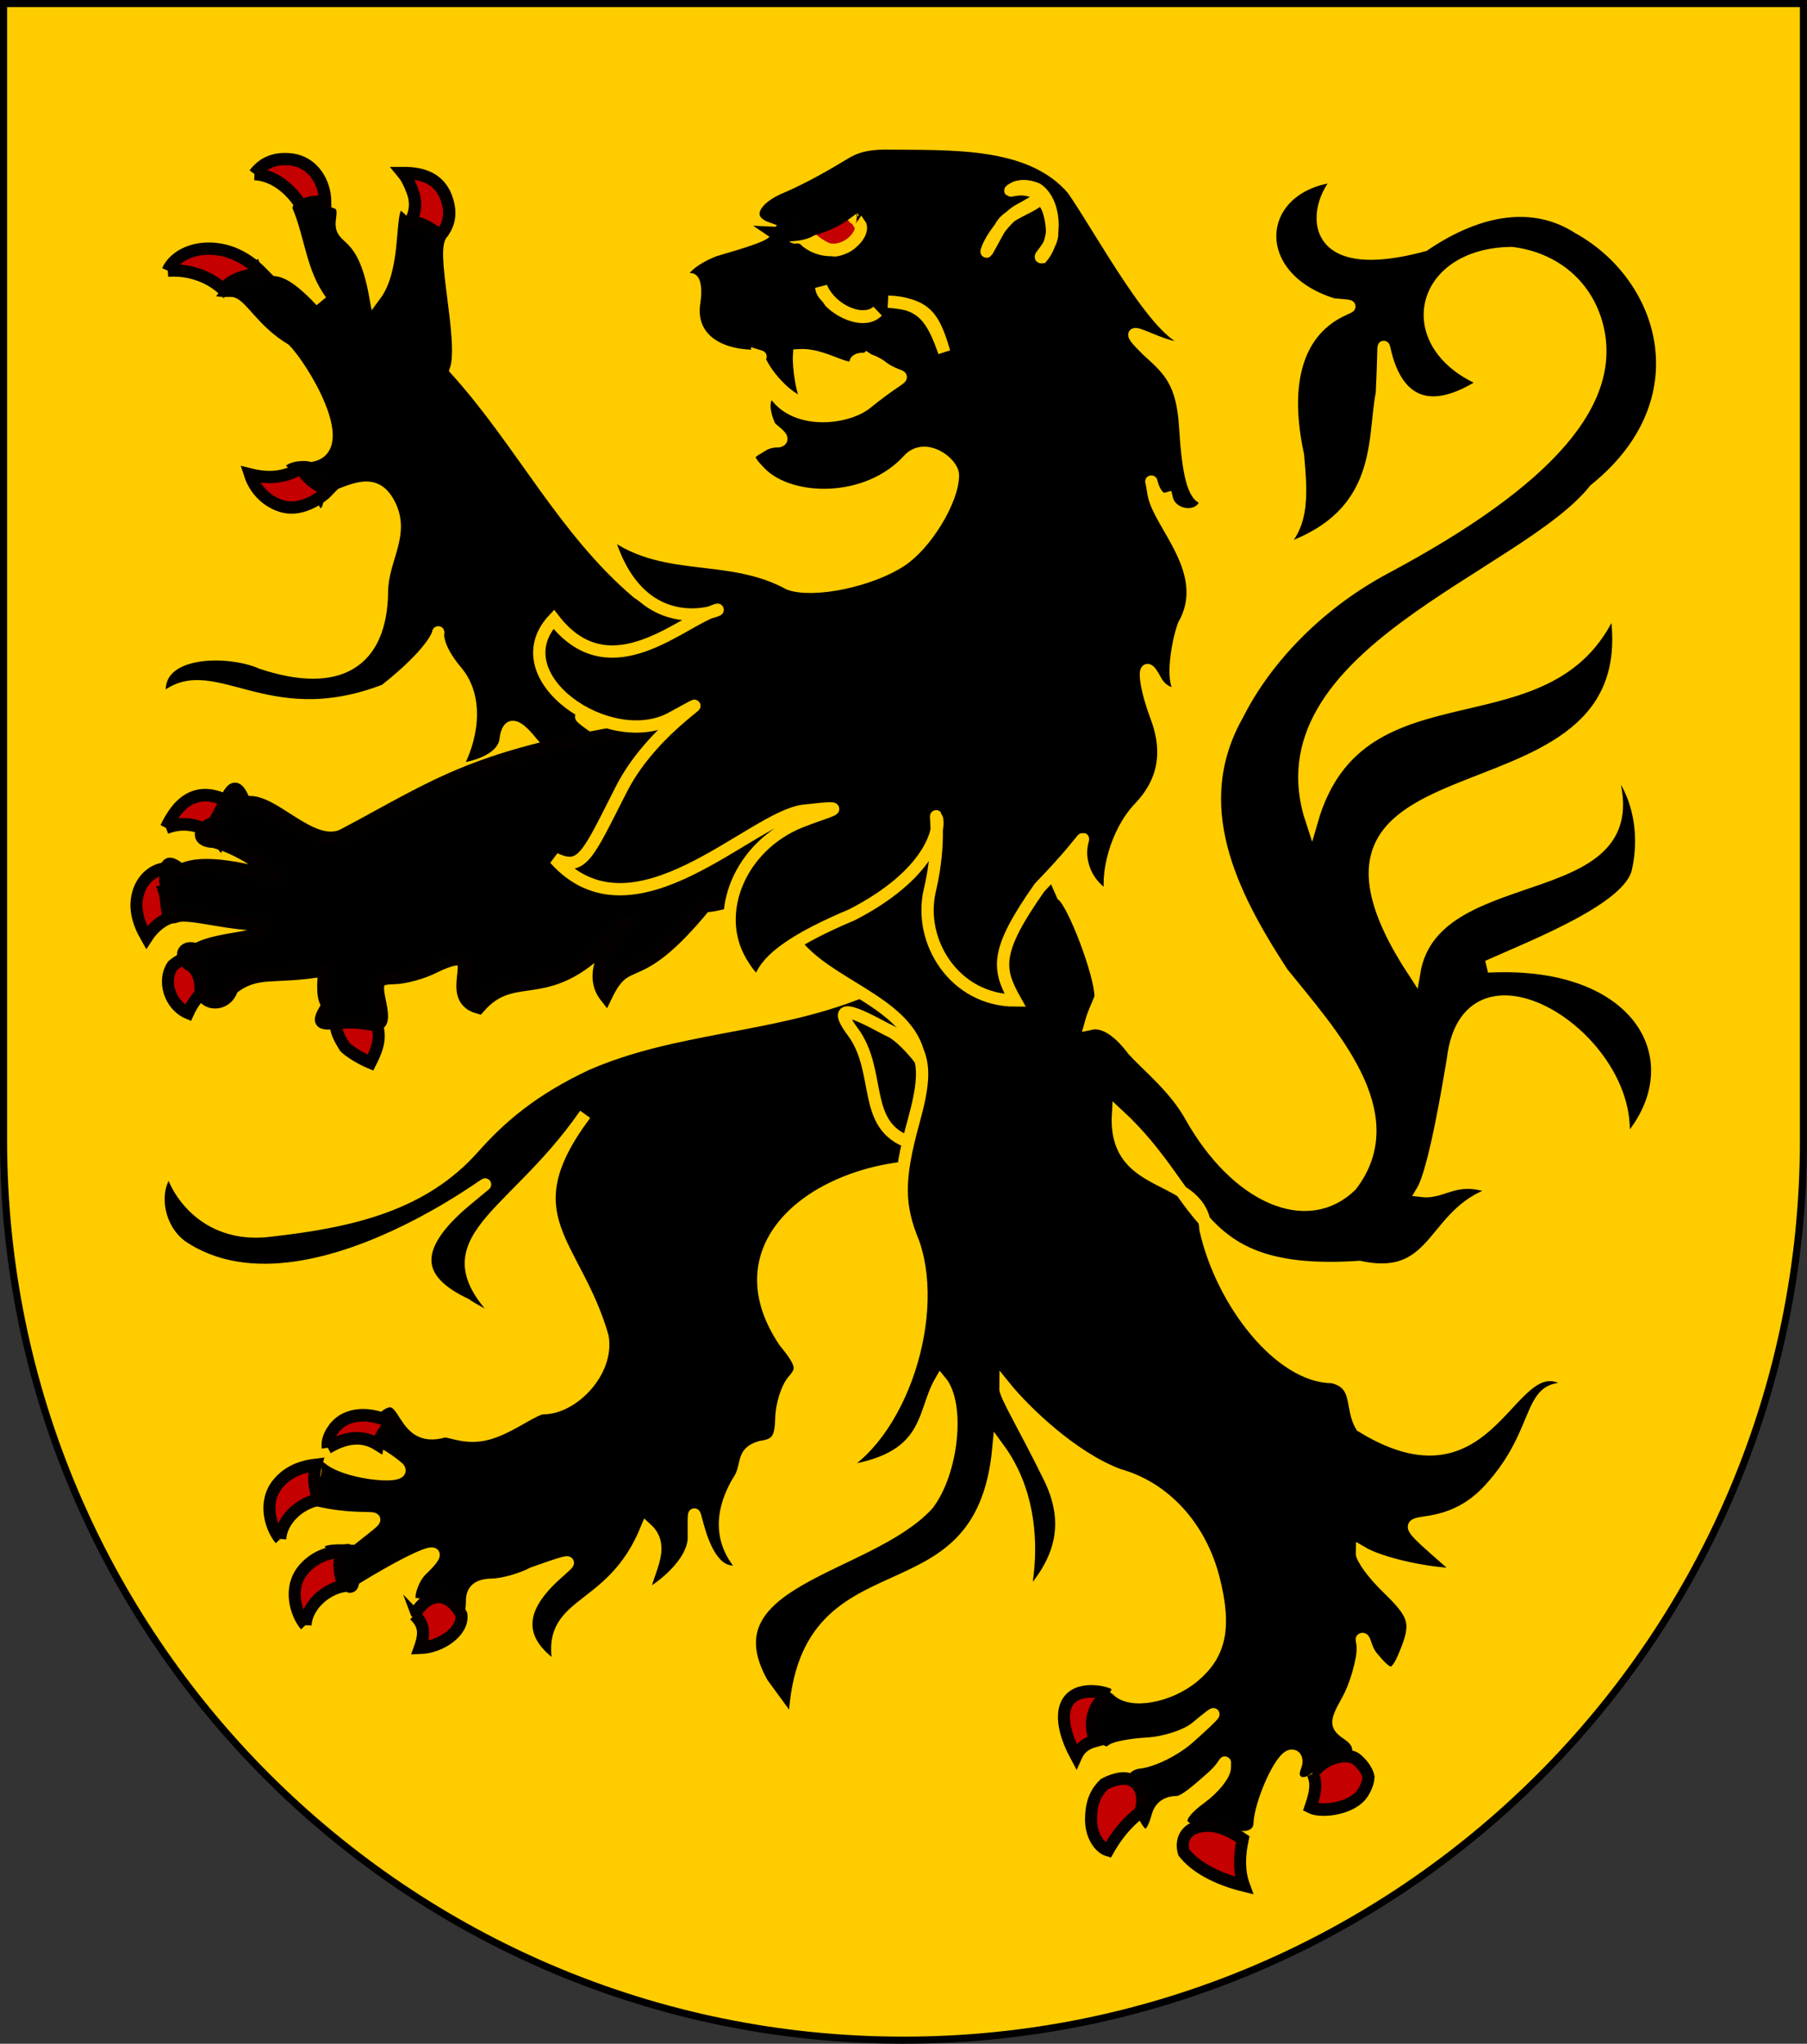 <?xml version="1.0" encoding="UTF-8" standalone="no"?>
<!-- Created with Inkscape (http://www.inkscape.org/) -->
<svg
   xmlns:dc="http://purl.org/dc/elements/1.1/"
   xmlns:cc="http://creativecommons.org/ns#"
   xmlns:rdf="http://www.w3.org/1999/02/22-rdf-syntax-ns#"
   xmlns:svg="http://www.w3.org/2000/svg"
   xmlns="http://www.w3.org/2000/svg"
   xmlns:xlink="http://www.w3.org/1999/xlink"
   xmlns:sodipodi="http://sodipodi.sourceforge.net/DTD/sodipodi-0.dtd"
   xmlns:inkscape="http://www.inkscape.org/namespaces/inkscape"
   width="763"
   height="863"
   id="svg2"
   version="1.1"
   inkscape:version="0.46"
   sodipodi:docname="Wappen_Familie_Sennenberg.svg"
   sodipodi:version="0.32"
   inkscape:output_extension="org.inkscape.output.svg.inkscape">
  <rect width="100%" height="100%" fill="#333333" stroke="none"/>
  <defs
     id="defs4">
    <inkscape:perspective
       sodipodi:type="inkscape:persp3d"
       inkscape:vp_x="0 : 526.18109 : 1"
       inkscape:vp_y="0 : 1000 : 0"
       inkscape:vp_z="744.09448 : 526.18109 : 1"
       inkscape:persp3d-origin="372.04724 : 350.78739 : 1"
       id="perspective10" />
    <inkscape:perspective
       id="perspective2828"
       inkscape:persp3d-origin="0.5 : 0.33333333 : 1"
       inkscape:vp_z="1 : 0.5 : 1"
       inkscape:vp_y="0 : 1000 : 0"
       inkscape:vp_x="0 : 0.5 : 1"
       sodipodi:type="inkscape:persp3d" />
    <inkscape:perspective
       id="perspective2828-7"
       inkscape:persp3d-origin="0.5 : 0.33333333 : 1"
       inkscape:vp_z="1 : 0.5 : 1"
       inkscape:vp_y="0 : 1000 : 0"
       inkscape:vp_x="0 : 0.5 : 1"
       sodipodi:type="inkscape:persp3d" />
    <inkscape:perspective
       id="perspective3640"
       inkscape:persp3d-origin="0.5 : 0.33333333 : 1"
       inkscape:vp_z="1 : 0.5 : 1"
       inkscape:vp_y="0 : 1000 : 0"
       inkscape:vp_x="0 : 0.5 : 1"
       sodipodi:type="inkscape:persp3d" />
    <inkscape:perspective
       id="perspective3670"
       inkscape:persp3d-origin="0.5 : 0.33333333 : 1"
       inkscape:vp_z="1 : 0.5 : 1"
       inkscape:vp_y="0 : 1000 : 0"
       inkscape:vp_x="0 : 0.5 : 1"
       sodipodi:type="inkscape:persp3d" />
    <inkscape:perspective
       id="perspective3693"
       inkscape:persp3d-origin="0.5 : 0.33333333 : 1"
       inkscape:vp_z="1 : 0.5 : 1"
       inkscape:vp_y="0 : 1000 : 0"
       inkscape:vp_x="0 : 0.5 : 1"
       sodipodi:type="inkscape:persp3d" />
    <inkscape:perspective
       id="perspective3720"
       inkscape:persp3d-origin="0.5 : 0.33333333 : 1"
       inkscape:vp_z="1 : 0.5 : 1"
       inkscape:vp_y="0 : 1000 : 0"
       inkscape:vp_x="0 : 0.5 : 1"
       sodipodi:type="inkscape:persp3d" />
    <inkscape:perspective
       id="perspective3747"
       inkscape:persp3d-origin="0.5 : 0.33333333 : 1"
       inkscape:vp_z="1 : 0.5 : 1"
       inkscape:vp_y="0 : 1000 : 0"
       inkscape:vp_x="0 : 0.5 : 1"
       sodipodi:type="inkscape:persp3d" />
    <inkscape:perspective
       id="perspective3763"
       inkscape:persp3d-origin="0.5 : 0.33333333 : 1"
       inkscape:vp_z="1 : 0.5 : 1"
       inkscape:vp_y="0 : 1000 : 0"
       inkscape:vp_x="0 : 0.5 : 1"
       sodipodi:type="inkscape:persp3d" />
    <inkscape:perspective
       id="perspective3792"
       inkscape:persp3d-origin="0.5 : 0.33333333 : 1"
       inkscape:vp_z="1 : 0.5 : 1"
       inkscape:vp_y="0 : 1000 : 0"
       inkscape:vp_x="0 : 0.5 : 1"
       sodipodi:type="inkscape:persp3d" />
    <inkscape:perspective
       id="perspective3814"
       inkscape:persp3d-origin="0.5 : 0.33333333 : 1"
       inkscape:vp_z="1 : 0.5 : 1"
       inkscape:vp_y="0 : 1000 : 0"
       inkscape:vp_x="0 : 0.5 : 1"
       sodipodi:type="inkscape:persp3d" />
    <inkscape:perspective
       id="perspective3841"
       inkscape:persp3d-origin="0.5 : 0.33333333 : 1"
       inkscape:vp_z="1 : 0.5 : 1"
       inkscape:vp_y="0 : 1000 : 0"
       inkscape:vp_x="0 : 0.5 : 1"
       sodipodi:type="inkscape:persp3d" />
    <inkscape:perspective
       id="perspective3841-5"
       inkscape:persp3d-origin="0.5 : 0.33333333 : 1"
       inkscape:vp_z="1 : 0.5 : 1"
       inkscape:vp_y="0 : 1000 : 0"
       inkscape:vp_x="0 : 0.5 : 1"
       sodipodi:type="inkscape:persp3d" />
    <inkscape:perspective
       id="perspective3872"
       inkscape:persp3d-origin="0.5 : 0.33333333 : 1"
       inkscape:vp_z="1 : 0.5 : 1"
       inkscape:vp_y="0 : 1000 : 0"
       inkscape:vp_x="0 : 0.5 : 1"
       sodipodi:type="inkscape:persp3d" />
    <inkscape:perspective
       id="perspective3898"
       inkscape:persp3d-origin="0.5 : 0.33333333 : 1"
       inkscape:vp_z="1 : 0.5 : 1"
       inkscape:vp_y="0 : 1000 : 0"
       inkscape:vp_x="0 : 0.5 : 1"
       sodipodi:type="inkscape:persp3d" />
    <inkscape:perspective
       id="perspective3920"
       inkscape:persp3d-origin="0.5 : 0.33333333 : 1"
       inkscape:vp_z="1 : 0.5 : 1"
       inkscape:vp_y="0 : 1000 : 0"
       inkscape:vp_x="0 : 0.5 : 1"
       sodipodi:type="inkscape:persp3d" />
    <inkscape:perspective
       id="perspective2860"
       inkscape:persp3d-origin="0.5 : 0.33333333 : 1"
       inkscape:vp_z="1 : 0.5 : 1"
       inkscape:vp_y="0 : 1000 : 0"
       inkscape:vp_x="0 : 0.5 : 1"
       sodipodi:type="inkscape:persp3d" />
    <inkscape:perspective
       id="perspective3672"
       inkscape:persp3d-origin="0.5 : 0.33333333 : 1"
       inkscape:vp_z="1 : 0.5 : 1"
       inkscape:vp_y="0 : 1000 : 0"
       inkscape:vp_x="0 : 0.5 : 1"
       sodipodi:type="inkscape:persp3d" />
    <inkscape:perspective
       id="perspective3695"
       inkscape:persp3d-origin="0.5 : 0.33333333 : 1"
       inkscape:vp_z="1 : 0.5 : 1"
       inkscape:vp_y="0 : 1000 : 0"
       inkscape:vp_x="0 : 0.5 : 1"
       sodipodi:type="inkscape:persp3d" />
    <inkscape:perspective
       id="perspective3261"
       inkscape:persp3d-origin="0.5 : 0.33333333 : 1"
       inkscape:vp_z="1 : 0.5 : 1"
       inkscape:vp_y="0 : 1000 : 0"
       inkscape:vp_x="0 : 0.5 : 1"
       sodipodi:type="inkscape:persp3d" />
    <inkscape:perspective
       id="perspective2828-1"
       inkscape:persp3d-origin="0.5 : 0.33333333 : 1"
       inkscape:vp_z="1 : 0.5 : 1"
       inkscape:vp_y="0 : 1000 : 0"
       inkscape:vp_x="0 : 0.5 : 1"
       sodipodi:type="inkscape:persp3d" />
    <inkscape:perspective
       id="perspective3652"
       inkscape:persp3d-origin="0.5 : 0.33333333 : 1"
       inkscape:vp_z="1 : 0.5 : 1"
       inkscape:vp_y="0 : 1000 : 0"
       inkscape:vp_x="0 : 0.5 : 1"
       sodipodi:type="inkscape:persp3d" />
    <inkscape:perspective
       id="perspective3652-2"
       inkscape:persp3d-origin="0.5 : 0.33333333 : 1"
       inkscape:vp_z="1 : 0.5 : 1"
       inkscape:vp_y="0 : 1000 : 0"
       inkscape:vp_x="0 : 0.5 : 1"
       sodipodi:type="inkscape:persp3d" />
    <inkscape:perspective
       id="perspective3652-5"
       inkscape:persp3d-origin="0.5 : 0.33333333 : 1"
       inkscape:vp_z="1 : 0.5 : 1"
       inkscape:vp_y="0 : 1000 : 0"
       inkscape:vp_x="0 : 0.5 : 1"
       sodipodi:type="inkscape:persp3d" />
    <inkscape:perspective
       id="perspective3727"
       inkscape:persp3d-origin="0.5 : 0.33333333 : 1"
       inkscape:vp_z="1 : 0.5 : 1"
       inkscape:vp_y="0 : 1000 : 0"
       inkscape:vp_x="0 : 0.5 : 1"
       sodipodi:type="inkscape:persp3d" />
    <inkscape:perspective
       id="perspective3843"
       inkscape:persp3d-origin="0.5 : 0.33333333 : 1"
       inkscape:vp_z="1 : 0.5 : 1"
       inkscape:vp_y="0 : 1000 : 0"
       inkscape:vp_x="0 : 0.5 : 1"
       sodipodi:type="inkscape:persp3d" />
    <inkscape:perspective
       id="perspective3970"
       inkscape:persp3d-origin="0.5 : 0.33333333 : 1"
       inkscape:vp_z="1 : 0.5 : 1"
       inkscape:vp_y="0 : 1000 : 0"
       inkscape:vp_x="0 : 0.5 : 1"
       sodipodi:type="inkscape:persp3d" />
    <inkscape:perspective
       id="perspective4007"
       inkscape:persp3d-origin="0.5 : 0.33333333 : 1"
       inkscape:vp_z="1 : 0.5 : 1"
       inkscape:vp_y="0 : 1000 : 0"
       inkscape:vp_x="0 : 0.5 : 1"
       sodipodi:type="inkscape:persp3d" />
    <inkscape:perspective
       id="perspective4062"
       inkscape:persp3d-origin="0.5 : 0.33333333 : 1"
       inkscape:vp_z="1 : 0.5 : 1"
       inkscape:vp_y="0 : 1000 : 0"
       inkscape:vp_x="0 : 0.5 : 1"
       sodipodi:type="inkscape:persp3d" />
    <inkscape:perspective
       id="perspective4153"
       inkscape:persp3d-origin="0.5 : 0.33333333 : 1"
       inkscape:vp_z="1 : 0.5 : 1"
       inkscape:vp_y="0 : 1000 : 0"
       inkscape:vp_x="0 : 0.5 : 1"
       sodipodi:type="inkscape:persp3d" />
    <inkscape:perspective
       id="perspective4316"
       inkscape:persp3d-origin="0.5 : 0.33333333 : 1"
       inkscape:vp_z="1 : 0.5 : 1"
       inkscape:vp_y="0 : 1000 : 0"
       inkscape:vp_x="0 : 0.5 : 1"
       sodipodi:type="inkscape:persp3d" />
    <inkscape:perspective
       id="perspective4316-9"
       inkscape:persp3d-origin="0.5 : 0.33333333 : 1"
       inkscape:vp_z="1 : 0.5 : 1"
       inkscape:vp_y="0 : 1000 : 0"
       inkscape:vp_x="0 : 0.5 : 1"
       sodipodi:type="inkscape:persp3d" />
    <inkscape:perspective
       id="perspective4420"
       inkscape:persp3d-origin="0.5 : 0.33333333 : 1"
       inkscape:vp_z="1 : 0.5 : 1"
       inkscape:vp_y="0 : 1000 : 0"
       inkscape:vp_x="0 : 0.5 : 1"
       sodipodi:type="inkscape:persp3d" />
    <inkscape:perspective
       id="perspective4571"
       inkscape:persp3d-origin="0.5 : 0.33333333 : 1"
       inkscape:vp_z="1 : 0.5 : 1"
       inkscape:vp_y="0 : 1000 : 0"
       inkscape:vp_x="0 : 0.5 : 1"
       sodipodi:type="inkscape:persp3d" />
    <inkscape:perspective
       id="perspective4594"
       inkscape:persp3d-origin="0.5 : 0.33333333 : 1"
       inkscape:vp_z="1 : 0.5 : 1"
       inkscape:vp_y="0 : 1000 : 0"
       inkscape:vp_x="0 : 0.5 : 1"
       sodipodi:type="inkscape:persp3d" />
    <inkscape:perspective
       id="perspective4594-4"
       inkscape:persp3d-origin="0.5 : 0.33333333 : 1"
       inkscape:vp_z="1 : 0.5 : 1"
       inkscape:vp_y="0 : 1000 : 0"
       inkscape:vp_x="0 : 0.5 : 1"
       sodipodi:type="inkscape:persp3d" />
    <inkscape:perspective
       id="perspective8000"
       inkscape:persp3d-origin="0.5 : 0.33333333 : 1"
       inkscape:vp_z="1 : 0.5 : 1"
       inkscape:vp_y="0 : 1000 : 0"
       inkscape:vp_x="0 : 0.5 : 1"
       sodipodi:type="inkscape:persp3d" />
    <inkscape:perspective
       id="perspective2904"
       inkscape:persp3d-origin="372.04724 : 350.78739 : 1"
       inkscape:vp_z="744.09448 : 526.18109 : 1"
       inkscape:vp_y="0 : 1000 : 0"
       inkscape:vp_x="0 : 526.18109 : 1"
       sodipodi:type="inkscape:persp3d" />
    <clipPath
       id="clipPath4039">
      <path
         id="path3988"
         d="M -0.138,841.445 L 595.138,841.445 L 595.138,-0.445 L -0.138,-0.445 L -0.138,841.445 z" />
    </clipPath>
    <clipPath
       id="clipPath4045">
      <path
         id="path3992"
         d="M 0.03,841.95 L 595.29,841.95 L 595.29,0.03 L 0.03,0.03 L 0.03,841.95 z" />
    </clipPath>
    <clipPath
       id="clipPath17">
      <path
         id="path19"
         d="M 0,841.89 L 595.276,841.89 L 595.276,0 L 0,0 L 0,841.89 z" />
    </clipPath>
    <clipPath
       id="clipPath23">
      <path
         id="path25"
         d="M 0.03,841.95 L 595.29,841.95 L 595.29,0.03 L 0.03,0.03 L 0.03,841.95 z" />
    </clipPath>
    <inkscape:perspective
       id="perspective3288"
       inkscape:persp3d-origin="85.40757 : 66.457692 : 1"
       inkscape:vp_z="170.81514 : 99.686539 : 1"
       inkscape:vp_y="0 : 1000 : 0"
       inkscape:vp_x="0 : 99.686539 : 1"
       sodipodi:type="inkscape:persp3d" />
    <clipPath
       id="clipPath4039-9">
      <path
         id="path4041"
         d="M -0.138,841.445 L 595.138,841.445 L 595.138,-0.445 L -0.138,-0.445 L -0.138,841.445 z" />
    </clipPath>
    <clipPath
       id="clipPath4045-0">
      <path
         id="path4047"
         d="M 0.03,841.95 L 595.29,841.95 L 595.29,0.03 L 0.03,0.03 L 0.03,841.95 z" />
    </clipPath>
    <clipPath
       id="clipPath3255">
      <path
         id="path3257"
         d="M 0.03,841.95 L 595.29,841.95 L 595.29,0.03 L 0.03,0.03 L 0.03,841.95 z" />
    </clipPath>
    <clipPath
       id="clipPath3249">
      <path
         id="path3251"
         d="M -0.138,841.445 L 595.138,841.445 L 595.138,-0.445 L -0.138,-0.445 L -0.138,841.445 z" />
    </clipPath>
    <clipPath
       id="clipPath307">
      <path
         id="path309"
         d="M 9.827,586.634 L 68.413,586.634 L 68.413,556.931 L 9.827,556.931 L 9.827,586.634 z" />
    </clipPath>
    <clipPath
       id="clipPath313">
      <path
         id="path315"
         d="M -0.429,595.138 L 1133.429,595.138 L 1133.429,-0.138 L -0.429,-0.138 L -0.429,595.138 z" />
    </clipPath>
    <clipPath
       id="clipPath319">
      <path
         id="path321"
         d="M 0.015,595.29 L 1133.865,595.29 L 1133.865,0 L 0.015,0 L 0.015,595.29 z" />
    </clipPath>
    <clipPath
       id="clipPath327">
      <path
         id="path329"
         d="M 0.015,0 L 1133.865,0 L 1133.865,595.29 L 0.015,595.29 L 0.015,0 z" />
    </clipPath>
    <clipPath
       id="clipPath335">
      <path
         id="path337"
         d="M 9.827,586.634 L 68.413,586.634 L 68.413,556.931 L 9.827,556.931 L 9.827,586.634 z" />
    </clipPath>
    <clipPath
       id="clipPath341">
      <path
         id="path343"
         d="M -0.429,595.138 L 1133.429,595.138 L 1133.429,-0.138 L -0.429,-0.138 L -0.429,595.138 z" />
    </clipPath>
    <clipPath
       id="clipPath347">
      <path
         id="path349"
         d="M 0.015,595.29 L 1133.865,595.29 L 1133.865,0 L 0.015,0 L 0.015,595.29 z" />
    </clipPath>
    <clipPath
       id="clipPath357">
      <path
         id="path359"
         d="M -0.313,-19.242 L 34.199,-19.242 L 34.199,1.325 L -0.313,1.325 L -0.313,-19.242 z" />
    </clipPath>
    <clipPath
       id="clipPath365">
      <path
         id="path367"
         d="M 0,1 L 0,-0.325 L 1,-0.325 L 1,1" />
    </clipPath>
    <clipPath
       id="clipPath371">
      <path
         id="path373"
         d="M -0.015,1.026 L 1.769,1.026 L 1.769,0 L -0.015,0 L -0.015,1.026 z" />
    </clipPath>
    <clipPath
       id="clipPath377">
      <path
         id="path379"
         d="M -0.327,1.32 L 34.186,1.32 L 34.186,-19.247 L -0.327,-19.247 L -0.327,1.32 z" />
    </clipPath>
    <clipPath
       id="clipPath383">
      <path
         id="path385"
         d="M -0.313,1.325 L 34.2,1.325 L 34.2,-19.242 L -0.313,-19.242 L -0.313,1.325 z" />
    </clipPath>
    <inkscape:perspective
       id="perspective3700"
       inkscape:persp3d-origin="309.68149 : 216.09153 : 1"
       inkscape:vp_z="619.36298 : 324.1373 : 1"
       inkscape:vp_y="0 : 1000 : 0"
       inkscape:vp_x="0 : 324.1373 : 1"
       sodipodi:type="inkscape:persp3d" />
    <inkscape:perspective
       id="perspective3492"
       inkscape:persp3d-origin="0.5 : 0.33333333 : 1"
       inkscape:vp_z="1 : 0.5 : 1"
       inkscape:vp_y="0 : 1000 : 0"
       inkscape:vp_x="0 : 0.5 : 1"
       sodipodi:type="inkscape:persp3d" />
    <inkscape:perspective
       id="perspective4343"
       inkscape:persp3d-origin="0.5 : 0.33333333 : 1"
       inkscape:vp_z="1 : 0.5 : 1"
       inkscape:vp_y="0 : 1000 : 0"
       inkscape:vp_x="0 : 0.5 : 1"
       sodipodi:type="inkscape:persp3d" />
    <inkscape:perspective
       id="perspective3091"
       inkscape:persp3d-origin="0.5 : 0.33333333 : 1"
       inkscape:vp_z="1 : 0.5 : 1"
       inkscape:vp_y="0 : 1000 : 0"
       inkscape:vp_x="0 : 0.5 : 1"
       sodipodi:type="inkscape:persp3d" />
    <inkscape:perspective
       id="perspective3193"
       inkscape:persp3d-origin="0.5 : 0.33333333 : 1"
       inkscape:vp_z="1 : 0.5 : 1"
       inkscape:vp_y="0 : 1000 : 0"
       inkscape:vp_x="0 : 0.5 : 1"
       sodipodi:type="inkscape:persp3d" />
    <inkscape:perspective
       id="perspective3216"
       inkscape:persp3d-origin="0.5 : 0.33333333 : 1"
       inkscape:vp_z="1 : 0.5 : 1"
       inkscape:vp_y="0 : 1000 : 0"
       inkscape:vp_x="0 : 0.5 : 1"
       sodipodi:type="inkscape:persp3d" />
    <inkscape:perspective
       id="perspective3253"
       inkscape:persp3d-origin="0.5 : 0.33333333 : 1"
       inkscape:vp_z="1 : 0.5 : 1"
       inkscape:vp_y="0 : 1000 : 0"
       inkscape:vp_x="0 : 0.5 : 1"
       sodipodi:type="inkscape:persp3d" />
    <inkscape:perspective
       sodipodi:type="inkscape:persp3d"
       inkscape:vp_x="0 : 0.5 : 1"
       inkscape:vp_y="0 : 1000 : 0"
       inkscape:vp_z="1 : 0.5 : 1"
       inkscape:persp3d-origin="0.5 : 0.33333333 : 1"
       id="perspective4376" />
    <inkscape:perspective
       sodipodi:type="inkscape:persp3d"
       inkscape:vp_x="0 : 330 : 1"
       inkscape:vp_y="0 : 1000 : 0"
       inkscape:vp_z="600 : 330 : 1"
       inkscape:persp3d-origin="300 : 220 : 1"
       id="perspective3353" />
    <linearGradient
       id="linearGradient2893">
      <stop
         style="stop-color:white;stop-opacity:0.314;"
         offset="0"
         id="stop2895" />
      <stop
         id="stop2897"
         offset="0.19"
         style="stop-color:white;stop-opacity:0.251;" />
      <stop
         style="stop-color:#6b6b6b;stop-opacity:0.125;"
         offset="0.6"
         id="stop2901" />
      <stop
         style="stop-color:black;stop-opacity:0.125;"
         offset="1"
         id="stop2899" />
    </linearGradient>
    <linearGradient
       id="linearGradient2885">
      <stop
         id="stop2887"
         offset="0"
         style="stop-color:white;stop-opacity:1;" />
      <stop
         style="stop-color:white;stop-opacity:1;"
         offset="0.229"
         id="stop2891" />
      <stop
         id="stop2889"
         offset="1"
         style="stop-color:black;stop-opacity:1;" />
    </linearGradient>
    <linearGradient
       id="linearGradient2955">
      <stop
         id="stop2867"
         offset="0"
         style="stop-color:#fd0000;stop-opacity:1;" />
      <stop
         style="stop-color:#e77275;stop-opacity:0.659;"
         offset="0.5"
         id="stop2873" />
      <stop
         style="stop-color:black;stop-opacity:0.323;"
         offset="1"
         id="stop2959" />
    </linearGradient>
    <radialGradient
       inkscape:collect="always"
       xlink:href="#linearGradient2955"
       id="radialGradient2961"
       cx="225.524"
       cy="218.901"
       fx="225.524"
       fy="218.901"
       r="300"
       gradientTransform="matrix(-4.167939e-4,2.183,-1.884,-3.599562e-4,615.597,-289.121)"
       gradientUnits="userSpaceOnUse" />
    <polygon
       id="star"
       transform="scale(53,53)"
       points="0,-1 0.588,0.809 -0.951,-0.309 0.951,-0.309 -0.588,0.809 0,-1 " />
    <clipPath
       id="clip">
      <path
         d="M 0,-200 L 0,600 L 300,600 L 300,-200 L 0,-200 z "
         id="path10" />
    </clipPath>
    <radialGradient
       inkscape:collect="always"
       xlink:href="#linearGradient2955"
       id="radialGradient1911"
       gradientUnits="userSpaceOnUse"
       gradientTransform="matrix(-4.167939e-4,2.183,-1.884,-3.599562e-4,615.597,-289.121)"
       cx="225.524"
       cy="218.901"
       fx="225.524"
       fy="218.901"
       r="300" />
    <radialGradient
       inkscape:collect="always"
       xlink:href="#linearGradient2955"
       id="radialGradient2865"
       gradientUnits="userSpaceOnUse"
       gradientTransform="matrix(0,1.749,-1.593,-1.049767e-7,551.788,-191.29)"
       cx="225.524"
       cy="218.901"
       fx="225.524"
       fy="218.901"
       r="300" />
    <radialGradient
       inkscape:collect="always"
       xlink:href="#linearGradient2955"
       id="radialGradient2871"
       gradientUnits="userSpaceOnUse"
       gradientTransform="matrix(0,1.386,-1.323,-5.741131e-8,-158.082,-109.541)"
       cx="225.524"
       cy="218.901"
       fx="225.524"
       fy="218.901"
       r="300" />
    <inkscape:perspective
       sodipodi:type="inkscape:persp3d"
       inkscape:vp_x="0 : 0.5 : 1"
       inkscape:vp_y="0 : 1000 : 0"
       inkscape:vp_z="1 : 0.5 : 1"
       inkscape:persp3d-origin="0.5 : 0.33333333 : 1"
       id="perspective2920-09" />
    <inkscape:perspective
       sodipodi:type="inkscape:persp3d"
       inkscape:vp_x="0 : 0.5 : 1"
       inkscape:vp_y="0 : 1000 : 0"
       inkscape:vp_z="1 : 0.5 : 1"
       inkscape:persp3d-origin="0.5 : 0.33333333 : 1"
       id="perspective2898-17" />
    <inkscape:perspective
       sodipodi:type="inkscape:persp3d"
       inkscape:vp_x="0 : 0.5 : 1"
       inkscape:vp_y="0 : 1000 : 0"
       inkscape:vp_z="1 : 0.5 : 1"
       inkscape:persp3d-origin="0.5 : 0.33333333 : 1"
       id="perspective2949" />
    <inkscape:perspective
       sodipodi:type="inkscape:persp3d"
       inkscape:vp_x="0 : 0.5 : 1"
       inkscape:vp_y="0 : 1000 : 0"
       inkscape:vp_z="1 : 0.5 : 1"
       inkscape:persp3d-origin="0.5 : 0.33333333 : 1"
       id="perspective2882" />
    <inkscape:perspective
       sodipodi:type="inkscape:persp3d"
       inkscape:vp_x="0 : 347.82892 : 1"
       inkscape:vp_y="0 : 1000 : 0"
       inkscape:vp_z="648.28571 : 347.82892 : 1"
       inkscape:persp3d-origin="324.14285 : 231.88595 : 1"
       id="perspective2950" />
    <filter
       id="filter3580">
      <feGaussianBlur
         inkscape:collect="always"
         stdDeviation="1.475"
         id="feGaussianBlur3582" />
    </filter>
    <filter
       id="filter3588">
      <feGaussianBlur
         inkscape:collect="always"
         stdDeviation="1.17"
         id="feGaussianBlur3590" />
    </filter>
    <inkscape:perspective
       sodipodi:type="inkscape:persp3d"
       inkscape:vp_x="0 : 0.5 : 1"
       inkscape:vp_y="0 : 1000 : 0"
       inkscape:vp_z="1 : 0.5 : 1"
       inkscape:persp3d-origin="0.5 : 0.33333333 : 1"
       id="perspective2970" />
    <inkscape:perspective
       sodipodi:type="inkscape:persp3d"
       inkscape:vp_x="0 : 0.5 : 1"
       inkscape:vp_y="0 : 1000 : 0"
       inkscape:vp_z="1 : 0.5 : 1"
       inkscape:persp3d-origin="0.5 : 0.33333333 : 1"
       id="perspective2948" />
    <inkscape:perspective
       sodipodi:type="inkscape:persp3d"
       inkscape:vp_x="0 : 0.5 : 1"
       inkscape:vp_y="0 : 1000 : 0"
       inkscape:vp_z="1 : 0.5 : 1"
       inkscape:persp3d-origin="0.5 : 0.33333333 : 1"
       id="perspective3894-9" />
    <inkscape:perspective
       sodipodi:type="inkscape:persp3d"
       inkscape:vp_x="0 : 0.5 : 1"
       inkscape:vp_y="0 : 1000 : 0"
       inkscape:vp_z="1 : 0.5 : 1"
       inkscape:persp3d-origin="0.5 : 0.33333333 : 1"
       id="perspective3894" />
    <inkscape:perspective
       sodipodi:type="inkscape:persp3d"
       inkscape:vp_x="0 : 0.5 : 1"
       inkscape:vp_y="0 : 1000 : 0"
       inkscape:vp_z="1 : 0.5 : 1"
       inkscape:persp3d-origin="0.5 : 0.33333333 : 1"
       id="perspective2989" />
    <inkscape:perspective
       sodipodi:type="inkscape:persp3d"
       inkscape:vp_x="0 : 0.5 : 1"
       inkscape:vp_y="0 : 1000 : 0"
       inkscape:vp_z="1 : 0.5 : 1"
       inkscape:persp3d-origin="0.5 : 0.33333333 : 1"
       id="perspective2975" />
    <inkscape:perspective
       sodipodi:type="inkscape:persp3d"
       inkscape:vp_x="0 : 0.5 : 1"
       inkscape:vp_y="0 : 1000 : 0"
       inkscape:vp_z="1 : 0.5 : 1"
       inkscape:persp3d-origin="0.5 : 0.33333333 : 1"
       id="perspective3350" />
    <inkscape:perspective
       sodipodi:type="inkscape:persp3d"
       inkscape:vp_x="0 : 0.5 : 1"
       inkscape:vp_y="0 : 1000 : 0"
       inkscape:vp_z="1 : 0.5 : 1"
       inkscape:persp3d-origin="0.5 : 0.33333333 : 1"
       id="perspective3065-1" />
    <inkscape:perspective
       sodipodi:type="inkscape:persp3d"
       inkscape:vp_x="0 : 0.5 : 1"
       inkscape:vp_y="0 : 1000 : 0"
       inkscape:vp_z="1 : 0.5 : 1"
       inkscape:persp3d-origin="0.5 : 0.33333333 : 1"
       id="perspective3065" />
    <inkscape:perspective
       sodipodi:type="inkscape:persp3d"
       inkscape:vp_x="0 : 0.5 : 1"
       inkscape:vp_y="0 : 1000 : 0"
       inkscape:vp_z="1 : 0.5 : 1"
       inkscape:persp3d-origin="0.5 : 0.33333333 : 1"
       id="perspective2962-2" />
    <inkscape:perspective
       sodipodi:type="inkscape:persp3d"
       inkscape:vp_x="0 : 0.5 : 1"
       inkscape:vp_y="0 : 1000 : 0"
       inkscape:vp_z="1 : 0.5 : 1"
       inkscape:persp3d-origin="0.5 : 0.33333333 : 1"
       id="perspective2962" />
    <inkscape:perspective
       sodipodi:type="inkscape:persp3d"
       inkscape:vp_x="0 : 0.5 : 1"
       inkscape:vp_y="0 : 1000 : 0"
       inkscape:vp_z="1 : 0.5 : 1"
       inkscape:persp3d-origin="0.5 : 0.33333333 : 1"
       id="perspective2920-4" />
    <inkscape:perspective
       sodipodi:type="inkscape:persp3d"
       inkscape:vp_x="0 : 0.5 : 1"
       inkscape:vp_y="0 : 1000 : 0"
       inkscape:vp_z="1 : 0.5 : 1"
       inkscape:persp3d-origin="0.5 : 0.33333333 : 1"
       id="perspective2920-0" />
    <inkscape:perspective
       sodipodi:type="inkscape:persp3d"
       inkscape:vp_x="0 : 0.5 : 1"
       inkscape:vp_y="0 : 1000 : 0"
       inkscape:vp_z="1 : 0.5 : 1"
       inkscape:persp3d-origin="0.5 : 0.33333333 : 1"
       id="perspective2920" />
    <inkscape:perspective
       sodipodi:type="inkscape:persp3d"
       inkscape:vp_x="0 : 0.5 : 1"
       inkscape:vp_y="0 : 1000 : 0"
       inkscape:vp_z="1 : 0.5 : 1"
       inkscape:persp3d-origin="0.5 : 0.33333333 : 1"
       id="perspective2898-1" />
    <inkscape:perspective
       sodipodi:type="inkscape:persp3d"
       inkscape:vp_x="0 : 0.5 : 1"
       inkscape:vp_y="0 : 1000 : 0"
       inkscape:vp_z="1 : 0.5 : 1"
       inkscape:persp3d-origin="0.5 : 0.33333333 : 1"
       id="perspective3373" />
    <inkscape:perspective
       sodipodi:type="inkscape:persp3d"
       inkscape:vp_x="0 : 0.5 : 1"
       inkscape:vp_y="0 : 1000 : 0"
       inkscape:vp_z="1 : 0.5 : 1"
       inkscape:persp3d-origin="0.5 : 0.33333333 : 1"
       id="perspective3337" />
    <inkscape:perspective
       sodipodi:type="inkscape:persp3d"
       inkscape:vp_x="0 : 0.5 : 1"
       inkscape:vp_y="0 : 1000 : 0"
       inkscape:vp_z="1 : 0.5 : 1"
       inkscape:persp3d-origin="0.5 : 0.33333333 : 1"
       id="perspective2898" />
    <inkscape:perspective
       sodipodi:type="inkscape:persp3d"
       inkscape:vp_x="0 : 0.5 : 1"
       inkscape:vp_y="0 : 1000 : 0"
       inkscape:vp_z="1 : 0.5 : 1"
       inkscape:persp3d-origin="0.5 : 0.33333333 : 1"
       id="perspective4316-9-8" />
    <inkscape:perspective
       sodipodi:type="inkscape:persp3d"
       inkscape:vp_x="0 : 0.5 : 1"
       inkscape:vp_y="0 : 1000 : 0"
       inkscape:vp_z="1 : 0.5 : 1"
       inkscape:persp3d-origin="0.5 : 0.33333333 : 1"
       id="perspective4316-1" />
    <inkscape:perspective
       sodipodi:type="inkscape:persp3d"
       inkscape:vp_x="0 : 0.5 : 1"
       inkscape:vp_y="0 : 1000 : 0"
       inkscape:vp_z="1 : 0.5 : 1"
       inkscape:persp3d-origin="0.5 : 0.33333333 : 1"
       id="perspective4153-6" />
    <inkscape:perspective
       sodipodi:type="inkscape:persp3d"
       inkscape:vp_x="0 : 0.5 : 1"
       inkscape:vp_y="0 : 1000 : 0"
       inkscape:vp_z="1 : 0.5 : 1"
       inkscape:persp3d-origin="0.5 : 0.33333333 : 1"
       id="perspective4062-7" />
    <inkscape:perspective
       sodipodi:type="inkscape:persp3d"
       inkscape:vp_x="0 : 0.5 : 1"
       inkscape:vp_y="0 : 1000 : 0"
       inkscape:vp_z="1 : 0.5 : 1"
       inkscape:persp3d-origin="0.5 : 0.33333333 : 1"
       id="perspective4007-5" />
    <inkscape:perspective
       sodipodi:type="inkscape:persp3d"
       inkscape:vp_x="0 : 0.5 : 1"
       inkscape:vp_y="0 : 1000 : 0"
       inkscape:vp_z="1 : 0.5 : 1"
       inkscape:persp3d-origin="0.5 : 0.33333333 : 1"
       id="perspective3970-8" />
    <inkscape:perspective
       sodipodi:type="inkscape:persp3d"
       inkscape:vp_x="0 : 0.5 : 1"
       inkscape:vp_y="0 : 1000 : 0"
       inkscape:vp_z="1 : 0.5 : 1"
       inkscape:persp3d-origin="0.5 : 0.33333333 : 1"
       id="perspective3843-6" />
    <inkscape:perspective
       sodipodi:type="inkscape:persp3d"
       inkscape:vp_x="0 : 0.5 : 1"
       inkscape:vp_y="0 : 1000 : 0"
       inkscape:vp_z="1 : 0.5 : 1"
       inkscape:persp3d-origin="0.5 : 0.33333333 : 1"
       id="perspective3727-1" />
    <inkscape:perspective
       sodipodi:type="inkscape:persp3d"
       inkscape:vp_x="0 : 0.5 : 1"
       inkscape:vp_y="0 : 1000 : 0"
       inkscape:vp_z="1 : 0.5 : 1"
       inkscape:persp3d-origin="0.5 : 0.33333333 : 1"
       id="perspective3652-5-2" />
    <inkscape:perspective
       sodipodi:type="inkscape:persp3d"
       inkscape:vp_x="0 : 0.5 : 1"
       inkscape:vp_y="0 : 1000 : 0"
       inkscape:vp_z="1 : 0.5 : 1"
       inkscape:persp3d-origin="0.5 : 0.33333333 : 1"
       id="perspective3652-2-2" />
    <inkscape:perspective
       sodipodi:type="inkscape:persp3d"
       inkscape:vp_x="0 : 0.5 : 1"
       inkscape:vp_y="0 : 1000 : 0"
       inkscape:vp_z="1 : 0.5 : 1"
       inkscape:persp3d-origin="0.5 : 0.33333333 : 1"
       id="perspective3652-3" />
    <inkscape:perspective
       sodipodi:type="inkscape:persp3d"
       inkscape:vp_x="0 : 0.5 : 1"
       inkscape:vp_y="0 : 1000 : 0"
       inkscape:vp_z="1 : 0.5 : 1"
       inkscape:persp3d-origin="0.5 : 0.33333333 : 1"
       id="perspective2828-1-2" />
    <inkscape:perspective
       sodipodi:type="inkscape:persp3d"
       inkscape:vp_x="0 : 0.5 : 1"
       inkscape:vp_y="0 : 1000 : 0"
       inkscape:vp_z="1 : 0.5 : 1"
       inkscape:persp3d-origin="0.5 : 0.33333333 : 1"
       id="perspective3261-4" />
    <inkscape:perspective
       sodipodi:type="inkscape:persp3d"
       inkscape:vp_x="0 : 0.5 : 1"
       inkscape:vp_y="0 : 1000 : 0"
       inkscape:vp_z="1 : 0.5 : 1"
       inkscape:persp3d-origin="0.5 : 0.33333333 : 1"
       id="perspective3695-1" />
    <inkscape:perspective
       sodipodi:type="inkscape:persp3d"
       inkscape:vp_x="0 : 0.5 : 1"
       inkscape:vp_y="0 : 1000 : 0"
       inkscape:vp_z="1 : 0.5 : 1"
       inkscape:persp3d-origin="0.5 : 0.33333333 : 1"
       id="perspective3672-6" />
    <inkscape:perspective
       sodipodi:type="inkscape:persp3d"
       inkscape:vp_x="0 : 0.5 : 1"
       inkscape:vp_y="0 : 1000 : 0"
       inkscape:vp_z="1 : 0.5 : 1"
       inkscape:persp3d-origin="0.5 : 0.33333333 : 1"
       id="perspective2860-7" />
    <inkscape:perspective
       sodipodi:type="inkscape:persp3d"
       inkscape:vp_x="0 : 0.5 : 1"
       inkscape:vp_y="0 : 1000 : 0"
       inkscape:vp_z="1 : 0.5 : 1"
       inkscape:persp3d-origin="0.5 : 0.33333333 : 1"
       id="perspective3920-2" />
    <inkscape:perspective
       sodipodi:type="inkscape:persp3d"
       inkscape:vp_x="0 : 0.5 : 1"
       inkscape:vp_y="0 : 1000 : 0"
       inkscape:vp_z="1 : 0.5 : 1"
       inkscape:persp3d-origin="0.5 : 0.33333333 : 1"
       id="perspective3898-5" />
    <inkscape:perspective
       sodipodi:type="inkscape:persp3d"
       inkscape:vp_x="0 : 0.5 : 1"
       inkscape:vp_y="0 : 1000 : 0"
       inkscape:vp_z="1 : 0.5 : 1"
       inkscape:persp3d-origin="0.5 : 0.33333333 : 1"
       id="perspective3872-1" />
    <inkscape:perspective
       sodipodi:type="inkscape:persp3d"
       inkscape:vp_x="0 : 0.5 : 1"
       inkscape:vp_y="0 : 1000 : 0"
       inkscape:vp_z="1 : 0.5 : 1"
       inkscape:persp3d-origin="0.5 : 0.33333333 : 1"
       id="perspective3841-5-1" />
    <inkscape:perspective
       sodipodi:type="inkscape:persp3d"
       inkscape:vp_x="0 : 0.5 : 1"
       inkscape:vp_y="0 : 1000 : 0"
       inkscape:vp_z="1 : 0.5 : 1"
       inkscape:persp3d-origin="0.5 : 0.33333333 : 1"
       id="perspective3841-7" />
    <inkscape:perspective
       sodipodi:type="inkscape:persp3d"
       inkscape:vp_x="0 : 0.5 : 1"
       inkscape:vp_y="0 : 1000 : 0"
       inkscape:vp_z="1 : 0.5 : 1"
       inkscape:persp3d-origin="0.5 : 0.33333333 : 1"
       id="perspective3814-1" />
    <inkscape:perspective
       sodipodi:type="inkscape:persp3d"
       inkscape:vp_x="0 : 0.5 : 1"
       inkscape:vp_y="0 : 1000 : 0"
       inkscape:vp_z="1 : 0.5 : 1"
       inkscape:persp3d-origin="0.5 : 0.33333333 : 1"
       id="perspective3792-5" />
    <inkscape:perspective
       sodipodi:type="inkscape:persp3d"
       inkscape:vp_x="0 : 0.5 : 1"
       inkscape:vp_y="0 : 1000 : 0"
       inkscape:vp_z="1 : 0.5 : 1"
       inkscape:persp3d-origin="0.5 : 0.33333333 : 1"
       id="perspective3763-5" />
    <inkscape:perspective
       sodipodi:type="inkscape:persp3d"
       inkscape:vp_x="0 : 0.5 : 1"
       inkscape:vp_y="0 : 1000 : 0"
       inkscape:vp_z="1 : 0.5 : 1"
       inkscape:persp3d-origin="0.5 : 0.33333333 : 1"
       id="perspective3747-4" />
    <inkscape:perspective
       sodipodi:type="inkscape:persp3d"
       inkscape:vp_x="0 : 0.5 : 1"
       inkscape:vp_y="0 : 1000 : 0"
       inkscape:vp_z="1 : 0.5 : 1"
       inkscape:persp3d-origin="0.5 : 0.33333333 : 1"
       id="perspective3720-2" />
    <inkscape:perspective
       sodipodi:type="inkscape:persp3d"
       inkscape:vp_x="0 : 0.5 : 1"
       inkscape:vp_y="0 : 1000 : 0"
       inkscape:vp_z="1 : 0.5 : 1"
       inkscape:persp3d-origin="0.5 : 0.33333333 : 1"
       id="perspective3693-8" />
    <inkscape:perspective
       sodipodi:type="inkscape:persp3d"
       inkscape:vp_x="0 : 0.5 : 1"
       inkscape:vp_y="0 : 1000 : 0"
       inkscape:vp_z="1 : 0.5 : 1"
       inkscape:persp3d-origin="0.5 : 0.33333333 : 1"
       id="perspective3670-8" />
    <inkscape:perspective
       sodipodi:type="inkscape:persp3d"
       inkscape:vp_x="0 : 0.5 : 1"
       inkscape:vp_y="0 : 1000 : 0"
       inkscape:vp_z="1 : 0.5 : 1"
       inkscape:persp3d-origin="0.5 : 0.33333333 : 1"
       id="perspective3640-4" />
    <inkscape:perspective
       sodipodi:type="inkscape:persp3d"
       inkscape:vp_x="0 : 0.5 : 1"
       inkscape:vp_y="0 : 1000 : 0"
       inkscape:vp_z="1 : 0.5 : 1"
       inkscape:persp3d-origin="0.5 : 0.33333333 : 1"
       id="perspective2828-7-9" />
    <inkscape:perspective
       sodipodi:type="inkscape:persp3d"
       inkscape:vp_x="0 : 0.5 : 1"
       inkscape:vp_y="0 : 1000 : 0"
       inkscape:vp_z="1 : 0.5 : 1"
       inkscape:persp3d-origin="0.5 : 0.33333333 : 1"
       id="perspective2828-0" />
    <inkscape:perspective
       id="perspective10-4"
       inkscape:persp3d-origin="372.04724 : 350.78739 : 1"
       inkscape:vp_z="744.09448 : 526.18109 : 1"
       inkscape:vp_y="0 : 1000 : 0"
       inkscape:vp_x="0 : 526.18109 : 1"
       sodipodi:type="inkscape:persp3d" />
  </defs>
  <sodipodi:namedview
     id="base"
     pagecolor="#ffffff"
     bordercolor="#666666"
     borderopacity="1.0"
     inkscape:pageopacity="0.0"
     inkscape:pageshadow="2"
     inkscape:zoom="0.7"
     inkscape:cx="457.16426"
     inkscape:cy="416.03751"
     inkscape:document-units="px"
     inkscape:current-layer="layer1"
     showgrid="false"
     inkscape:window-width="1280"
     inkscape:window-height="778"
     inkscape:window-x="0"
     inkscape:window-y="0"
     inkscape:window-maximized="1"
     showguides="true"
     inkscape:guide-bbox="true">
    <inkscape:grid
       type="xygrid"
       id="grid2816"
       empspacing="5"
       visible="true"
       enabled="true"
       snapvisiblegridlinesonly="true" />
  </sodipodi:namedview>
  <g
     inkscape:label="Ebene 1"
     inkscape:groupmode="layer"
     id="layer1"
     transform="translate(-1.644,-192.036)">
    <path
       style="fill:#ffcc00;fill-opacity:1;stroke:#000000;stroke-width:3;stroke-miterlimit:4;stroke-opacity:1;stroke-dasharray:none"
       d="m 3.144,193.536 0,480 c 0,209.868 170.132,380 380,380 209.868,0 380,-170.132 380,-380 l 0,-480 -760,0 z"
       id="path2850" />
    <path
       d="m -981.213,577.587 60.422,-0.338 c 2.625,4.266 2.446,9.785 -2.025,13.165 l -56.034,0.338 c -6.307,-4.94 -4.944,-9.113 -2.363,-13.165 z"
       id="path3507"
       style="fill:#ffffff;fill-rule:evenodd;stroke:none;" />
    <path
       d="m -1074.041,588.726 c 14.442,2.754 40.421,6.007 17.89,-46.583 -11.697,-34.876 10.797,-45.666 33.945,-45.189 30.919,0.647 45.547,49.822 50.107,53.628 -11.599,-41.599 6.942,-59.921 17.89,-92.153 5.322,26.442 36.621,29.93 18.566,94.516 9.521,-17.924 15.275,-35.066 24.53,-45.592 10.778,-12.259 23.099,-17.833 37.243,-15.506 45.705,12.806 15.425,59.546 17.654,78.934 4.416,15.309 19.974,16.973 29.266,7.481 -0.676,24.424 -22.256,32.035 -30.855,29.533 -44.048,-12.816 -18.62,-51.88 -42.395,-62.276 -17.137,-1.796 -22.191,11.944 -27.004,25.992 l -51.984,0.338 c -12.631,-35.134 -38.778,-23.233 -36.456,-8.101 7.031,36.591 -34.971,66.114 -58.397,24.979 z"
       id="path3509"
       style="fill:#ffffff;fill-rule:evenodd;stroke:none;" />
    <path
       d="m -953.534,702.145 c 4.019,-10.419 14.265,-23.849 9.913,-38.441 -0.6,-2.011 1.625,-4.739 0.551,-7.467 l 13.84,4.388 c -6.647,-14.21 -14.012,-28.022 -12.827,-46.583 5.722,12.868 12.436,17.472 21.191,21.592 9.586,4.511 23.287,6.085 28.362,13.128 5.653,7.845 9.631,17.929 -1.197,26.239 -3.726,2.86 1.183,2.883 0.252,4.19 22.248,-0.143 29.578,-19.255 24.979,-37.131 -10.755,-22.924 -47.608,-14.07 -62.11,-46.245 l -42.194,1.013 c -4.966,25.839 -48.411,24.479 -61.435,48.27 -9.838,24.332 3.152,43.362 28.017,36.118 -9.839,-5.694 -23.926,-20.007 -4.726,-35.781 13.899,-5.403 25.558,-5.881 33.18,-11.845 8.326,-6.516 10.004,-15.823 15.766,-24.948 -4.002,15.035 -0.402,32.864 -11.814,47.258 l 11.139,0 c -7.113,7.214 -6.832,15.798 -3.131,25.015 2.742,6.829 8.375,10.63 12.245,21.23 z"
       id="path3511"
       style="fill:#ffffff;fill-rule:evenodd;stroke:none;" />
    <g
       id="g3396"
       transform="matrix(1.314,0,0,1.314,-117.214,-56.244)">
      <path
         style="fill:#000000;fill-opacity:1;stroke:#ffcc00;stroke-width:3.956;stroke-miterlimit:4;stroke-dasharray:none;stroke-opacity:1;display:inline"
         d="M 381.176,502.777 C 377.897,502.972 373.532,504.614 366.069,508.112 C 337.649,519.255 306.997,518.732 278.918,530.987 C 261.367,539.24 251.164,548.152 242.545,557.858 C 226.402,576.037 203.728,581.437 177.74,584.355 C 150.091,588.098 143.034,560.543 146.096,563.561 C 138.765,569.192 140.249,583.198 148.803,589.426 C 192.52,619.105 268.687,550.808 240.058,574.796 C 221.939,589.978 223.702,600.423 240.058,608.098 C 244.132,610.979 255.305,616.259 256.039,616.504 C 223.416,587.892 253.553,583.04 278.481,547.072 C 253.875,580.003 275.344,588.119 284.07,618.444 C 286.085,629.684 274.503,641.48 265.12,641.48 C 262.25,641.48 255.817,646.676 248.878,649.159 C 241.055,651.959 235.811,648.879 233.247,648.919 C 218.134,653.393 221.938,632.709 211.328,641.36 C 209.429,643.478 206.113,649.24 203.905,649.24 C 201.697,649.24 200.685,650.404 201.635,651.827 C 202.585,653.249 205.088,654.413 207.224,654.413 C 209.359,654.413 214.396,657.201 218.401,660.637 C 222.002,664.343 203.299,662.846 196.744,658.152 C 192.315,654.576 191.854,656.601 191.854,660.879 C 191.854,663.477 189.7,667.717 187.139,670.336 C 182.701,674.875 182.931,675.161 192.029,675.025 C 211.299,679.305 216.556,672.955 203.643,683.371 C 191.519,682.634 190.669,685.159 195.697,690.301 C 198.304,692.968 200.075,696.606 199.626,698.384 C 198.268,703.77 206.055,704.483 207.573,699.112 C 216.211,693.788 238.851,681.03 225.904,693.459 C 223.382,695.872 221.815,700.404 221.99,702.89 C 222.165,705.375 226.98,703.914 230.889,705.901 C 239.308,710.183 242.154,710.769 242.154,703.396 C 242.154,699.941 244.114,698.286 248.441,698.223 C 251.899,698.172 257.872,696.538 261.715,694.504 C 296.392,682.285 236.412,704.487 270.447,725.785 C 264.757,702.358 286.665,708.557 298.217,680.278 C 305.05,686.508 297.291,695.198 297.344,702.264 C 303.636,699.027 312.99,691.185 313.411,683.512 C 313.276,658.982 313.521,700.181 329.567,693.211 C 322.699,686.028 321,676.625 327.471,665.325 C 331.275,660.035 328.145,655.841 334.981,653.928 C 339.991,653.27 341.395,651.366 341.53,644.875 C 341.624,640.366 343.391,634.816 345.46,632.508 C 348.678,628.919 348.241,627.08 342.491,619.98 C 321.663,588.825 352.628,565.823 384.757,563.884 C 398.803,563.884 399.311,563.641 394.886,559.115 C 389.13,553.228 388.948,548.738 394.45,543.111 C 399.549,537.895 395.154,529.536 385.717,515.386 C 380.237,507.17 378.862,509.102 378.731,506.98 C 378.6,504.858 383.165,507.114 385.193,506.899 C 391.102,506.273 391.313,506.588 386.328,503.909 C 384.738,503.054 383.144,502.66 381.176,502.777 L 381.176,502.777 z"
         id="path3047"
         sodipodi:nodetypes="cccscccsccccssccsssccssccssccssssccccccccssccsssssssc" />
      <g
         id="g3037"
         transform="matrix(1.961,0,0,2.053,-1341.676,-331.715)"
         style="fill:#c40000;fill-opacity:1;stroke-width:1.971;stroke-miterlimit:4;stroke-dasharray:none">
        <path
           id="path3039"
           d="M 780.372,508.002 C 778.84,506.297 777.491,502.291 779.952,499.397 C 781.763,497.267 784.217,496.623 786.255,496.392 C 785.571,498.856 786.134,500.419 786.612,501.845 C 783.332,502.454 780.527,505.18 780.372,508.002"
           style="fill:#c40000;fill-opacity:1;stroke:#050000;stroke-width:1.971;stroke-miterlimit:4;stroke-dasharray:none;stroke-opacity:1;display:inline" />
        <path
           id="path3041"
           d="M 784.01,480.232 C 783.922,479.592 783.985,478.604 784.974,477.304 C 787.139,474.459 791.367,474.753 794.483,476.302 C 793.662,477.038 792.438,478.577 792.233,479.728 C 789.506,478.083 786.667,478.694 784.01,480.232"
           style="fill:#c40000;fill-opacity:1;stroke:#050000;stroke-width:1.971;stroke-miterlimit:4;stroke-dasharray:none;stroke-opacity:1;display:inline" />
        <path
           id="path3043"
           d="M 776.232,494.512 C 774.699,492.807 773.351,488.801 775.811,485.907 C 777.623,483.777 780.076,483.133 782.115,482.902 C 781.431,485.366 781.994,486.929 782.472,488.355 C 779.192,488.965 776.386,491.69 776.232,494.512"
           style="fill:#c40000;fill-opacity:1;stroke:#050000;stroke-width:1.971;stroke-miterlimit:4;stroke-dasharray:none;stroke-opacity:1;display:inline" />
        <path
           id="path3045"
           d="M 802.162,503.574 C 799.762,503.574 798.225,506.404 798.219,506.381 C 799.522,507.654 800.134,508.814 799.115,511.545 C 802.544,511.45 806.271,508.96 805.92,506.381 C 805.92,506.381 804.584,503.574 802.162,503.574"
           style="fill:#c40000;fill-opacity:1;stroke:#050000;stroke-width:1.971;stroke-miterlimit:4;stroke-dasharray:none;stroke-opacity:1;display:inline" />
      </g>
      <path
         style="fill:#000000;fill-opacity:1;stroke:#ffcc00;stroke-width:3.956;stroke-miterlimit:4;stroke-dasharray:none;stroke-opacity:1;display:inline"
         d="M 364.446,520.454 C 374.072,533.396 366.967,550.854 383.033,556.166 C 389.827,558.412 390.372,547.166 388.677,533.238 C 386.484,528.992 379.965,521.781 376.474,520.263 C 372.983,518.744 354.82,507.513 364.446,520.454 L 364.446,520.454 z"
         id="path3049"
         sodipodi:nodetypes="cscsz" />
      <path
         style="fill:#000000;fill-opacity:1;stroke:#ffcc00;stroke-width:3.956;stroke-miterlimit:4;stroke-dasharray:none;stroke-opacity:1;display:inline"
         d="M 187.345,252.543 C 183.529,252.565 182.455,253.653 182.455,256.261 C 186.493,265.365 186.846,276.478 193.633,285.683 C 179.327,270.29 177.593,279.125 175.818,273.073 C 174.51,268.61 173.582,268.841 165.776,275.66 C 155.326,284.789 154.834,286.526 164.553,286.329 C 167.73,286.265 171.671,295.077 181.959,301.262 C 187.554,306.851 203.266,332.804 190.576,335.393 C 187.955,334.758 184.11,335.235 182.018,336.443 C 179.02,338.176 179.593,339.515 184.551,342.748 C 188.009,345.003 190.838,348.455 190.838,350.508 C 190.838,352.561 192.096,354.307 193.633,354.307 C 195.17,354.307 196.427,352.015 196.427,349.215 C 204.84,345.955 211.178,342.474 215.552,350.993 C 220.567,360.762 213.3,368.526 213.194,379.041 C 212.962,401.893 199.178,410.207 174.508,401.996 C 163.601,397.131 137.975,397.244 142.198,414.282 C 157.886,399.159 175.004,425.963 214.239,410.734 C 244.1,387.087 222.208,387.041 237.165,404.776 C 244.695,413.704 241.722,427.413 237.061,435.475 C 231.969,437.255 251.784,436.072 252.927,426.649 C 253.658,420.621 256.459,421.584 261.048,427.215 C 265.374,432.523 266.219,431.628 277.553,429.559 C 284.487,428.293 289.254,428.488 289.516,426.245 C 289.778,424.002 288.072,427.852 278.601,420.587 C 266.345,411.187 337.422,454.4 344.783,417.863 C 349.226,395.668 335.565,387.908 303.576,383.325 C 303.227,381.486 304.114,385.312 295.367,379.445 C 271.543,359.214 258.053,331.114 236.946,307.749 C 240.12,298.353 231.691,267.576 236.16,265.879 C 239.79,256.055 232.188,263.54 227.428,260.949 C 222.667,258.358 219.261,251.448 217.385,256.018 C 215.51,260.589 217.028,275.698 211.011,283.824 C 207.046,261.991 199.429,266.933 200.357,259.817 C 201.035,254.619 200.665,253.786 192.148,252.866 C 190.21,252.656 188.617,252.535 187.345,252.543 L 187.345,252.543 z"
         id="path3063"
         sodipodi:nodetypes="cccsssccsssscsscccscsssssccccczzcsss" />
      <path
         style="fill:#c40000;fill-opacity:1;stroke:#050000;stroke-width:3.956;stroke-miterlimit:4;stroke-dasharray:none;stroke-opacity:1;display:inline"
         d="M 223.028,250.44 C 222.083,247.979 221.235,246.129 219.922,244.541 C 226.702,244.488 231.61,246.606 233.788,252.277 C 235.903,257.785 234.512,261.79 231.904,264.597 C 228.245,261.83 225.721,260.568 222.36,260.046 C 224.274,256.8 224.119,253.282 223.028,250.44"
         id="path3055" />
      <path
         style="fill:#c40000;fill-opacity:1;stroke:#050000;stroke-width:3.956;stroke-miterlimit:4;stroke-dasharray:none;stroke-opacity:1;display:inline"
         d="M 172.232,244.891 C 175.197,240.972 179.102,239.671 183.903,240.186 C 191.102,240.957 194.883,247.638 194.953,253.76 C 191.591,253.562 189.447,254.04 187.213,255.12 C 184.895,251.101 179.438,245.222 172.232,244.891"
         id="path3057" />
      <path
         style="fill:#c40000;fill-opacity:1;stroke:#050000;stroke-width:3.956;stroke-miterlimit:4;stroke-dasharray:none;stroke-opacity:1;display:inline"
         d="M 144.37,275.925 C 146.487,271.119 153.259,267.725 161.278,269.184 C 167.713,270.355 172.236,274.206 174.884,276.913 C 168.508,277.023 164.162,279.387 162.13,281.883 C 158.364,278.436 152.236,275.398 144.37,275.925"
         id="path3059" />
      <path
         style="fill:#c40000;fill-opacity:1;stroke:#050000;stroke-width:3.956;stroke-miterlimit:4;stroke-dasharray:none;stroke-opacity:1;display:inline"
         d="M 187.17,339.426 C 189.075,342.144 190.068,343.833 195.892,346.578 C 193.879,348.723 187.729,353.216 181.702,351.781 C 177.098,350.686 172.618,347.009 170.803,341.415 C 178.807,343.414 183.412,341.434 187.17,339.426"
         id="path3061" />
      <g
         id="g3065"
         transform="matrix(1.961,0,0,2.053,-1341.676,-331.715)"
         style="fill:#c40000;fill-opacity:1;stroke-width:1.971;stroke-miterlimit:4;stroke-dasharray:none">
        <path
           id="path3067"
           d="M 757.79,389.518 C 755.457,389.637 753.781,391.151 753.09,392.997 C 752.153,395.498 752.856,397.908 754.336,400.367 C 756.03,397.877 758.047,397.177 759.206,396.913 C 760.603,395.196 760.808,390.921 757.79,389.518"
           style="fill:#c40000;fill-opacity:1;stroke:#050000;stroke-width:1.971;stroke-miterlimit:4;stroke-dasharray:none;stroke-opacity:1;display:inline" />
        <path
           id="path3069"
           d="M 757.502,383.201 C 757.824,382.546 758.368,381.511 759.194,380.51 C 762.094,376.998 765.825,377.769 769.009,379.845 C 767.349,381.655 766.471,383.35 766.057,385.07 C 764.543,383.31 761.115,381.788 757.502,383.201"
           style="fill:#c40000;fill-opacity:1;stroke:#050000;stroke-width:1.971;stroke-miterlimit:4;stroke-dasharray:none;stroke-opacity:1;display:inline" />
        <path
           id="path3071"
           d="M 762.796,403.89 C 760.79,402.978 759.169,404.328 758.6,404.772 C 756.907,407.067 758.093,410.943 761.12,412.152 C 761.858,410.573 763.12,409.056 764.24,408.124 C 764.635,406.176 764.24,404.546 762.796,403.89"
           style="fill:#c40000;fill-opacity:1;stroke:#050000;stroke-width:1.971;stroke-miterlimit:4;stroke-dasharray:none;stroke-opacity:1;display:inline" />
        <path
           id="path3073"
           d="M 786.848,412.128 C 784.083,413.366 785.842,415.986 786.83,417.514 C 787.732,418.339 789.545,419.357 791.019,419.942 C 792.735,416.759 792.533,415.442 791.962,413.571 C 790.214,411.896 788.47,411.402 786.848,412.128"
           style="fill:#c40000;fill-opacity:1;stroke:#050000;stroke-width:1.971;stroke-miterlimit:4;stroke-dasharray:none;stroke-opacity:1;display:inline" />
      </g>
      <path
         style="fill:#000000;fill-opacity:1;stroke:#050000;stroke-width:3.956;stroke-miterlimit:4;stroke-dasharray:none;stroke-opacity:1;display:inline"
         d="M 298.964,422.72 C 243.019,431.482 232.071,440.606 201.352,456.943 C 190.916,463.034 177.66,444.449 169.111,446.929 C 165.107,436.312 163.51,446.98 159.086,453.306 C 153.661,455.232 153.662,459.449 159.086,459.449 C 166.631,461.391 172.989,465.98 178.647,469.795 C 184.137,473.496 158.884,463.164 148.607,468.534 C 144.168,464.86 143.717,466.723 143.717,470.442 C 142.99,473.113 145.1,475.11 143.28,475.372 C 144.5,478.94 143.228,484.989 147.21,483.455 C 151.192,481.921 165.982,486.698 175.004,485.825 C 176.321,491.216 161.25,489.646 153.585,494.044 C 148.827,492.354 147.594,496.963 152.1,499.54 C 153.637,500.419 154.894,503.326 154.894,506.087 C 154.894,512.376 163.271,512.857 165.024,506.653 C 173.3,500.285 177.89,503.652 194.668,500.741 C 193.251,514.759 197.314,509.383 194.715,513.766 C 191.277,519.564 196.284,517.458 203.447,517.484 C 210.611,517.511 214.728,521.422 212.617,511.341 C 211.115,504.393 211.632,503.338 217.07,503.258 C 220.49,503.208 226.501,501.573 230.344,499.54 C 248.717,490.794 231.521,509.354 244.288,512.801 C 256.769,498.339 267.462,514.827 291.122,485.718 C 297.309,481.91 276.021,497.62 285.127,509.242 C 292.406,494.046 294.305,507.804 316.971,480.141 C 323.147,480.141 348.227,472.278 350.876,460.856 L 372.46,430.273 C 369.116,405.604 325.428,443.103 298.964,422.72 L 298.964,422.72 z"
         id="path3075"
         sodipodi:nodetypes="ccccczccczccssccszcscccccccc" />
      <path
         style="fill:#000000;fill-opacity:1;stroke:#ffcc00;stroke-width:3.956;stroke-miterlimit:4;stroke-dasharray:none;stroke-opacity:1;display:inline"
         d="M 522.983,245.293 C 493.389,246.152 489.258,277.644 518.909,286.786 C 538.25,288.466 496.28,282.959 507.554,335.256 C 508.552,347.332 510.318,361.121 497.222,367.426 C 536.14,357.546 531.447,330.575 534.51,315.372 C 536.688,272.383 528.42,338.59 568.202,311.599 C 539.817,300.549 546.008,270.54 576.252,270.269 C 589.582,271.924 599.667,280.162 603.323,292.417 C 610.748,317.31 588.536,343.206 535.558,371.468 C 515.079,382.393 497.744,399.607 488.227,418.43 C 471.749,447.447 485.735,475.825 502.549,501.603 C 517.956,520.782 542.305,546.787 524.642,569.865 C 510.586,583.714 487.795,573.898 473.033,547.556 C 467.901,538.399 459.177,531.443 454.607,526.418 C 450.916,521.445 445.828,516.838 440.897,517.931 C 441.986,513.911 444.128,510.146 444.128,509.12 C 444.128,502.169 435.564,479.439 431.902,476.627 C 417.792,444.906 427.383,448.506 392.544,438.286 C 387.365,439.442 367.902,459.863 356.716,464.667 C 350.274,467.433 350.019,489.071 345.712,491.58 C 355.86,505.37 380.782,510.559 385.445,526.984 C 387.552,532.113 387.183,537.965 384.048,549.293 C 378.695,568.631 379.145,576.621 384.048,588.576 C 392.727,613.902 378.052,654.648 356.104,662.535 C 390.188,659.688 386.31,643.877 392.693,632.87 C 398.827,640.208 396.546,662.052 388.589,672.396 C 369.498,693.227 316.588,696.364 335.373,729.856 L 345.712,744.011 C 347.077,681.13 405.717,714.386 411.294,654.371 C 430.52,680.595 414.822,715.708 419.066,704 C 429.137,693.641 436.204,681.053 427.721,663.791 C 419.238,646.529 413.417,637.305 413.477,634.81 C 419.609,642.377 435.068,657.413 449.979,662.939 C 464.63,667.002 476.095,679.511 480.368,695.998 C 484.575,712.231 482.37,720.665 474.081,727.644 C 466.121,734.344 453.494,736.53 449.367,731.928 C 439.265,724.837 443.869,736.289 441.039,741.334 C 437.836,744.907 444.094,754.793 447.708,751.447 C 448.679,750.549 453.887,749.57 459.323,749.265 C 464.758,748.959 471.794,746.665 474.867,744.092 C 483.616,736.762 481.367,739.514 472.421,747.447 C 468.025,751.346 460.795,754.93 456.354,755.368 C 451.912,755.807 448.792,761.176 449.455,762.44 C 450.118,763.704 451.964,767.985 453.559,771.897 C 457.164,780.737 460.185,780.957 462.466,772.543 C 463.431,768.987 466.242,768.077 468.666,768.077 C 471.09,768.077 476.025,763.512 479.582,760.419 C 484.848,755.84 484.044,753.591 484.044,756.964 C 484.044,759.243 480.586,763.586 476.36,766.664 C 466.876,773.568 468.758,777.13 477.661,777.717 C 481.503,777.97 486.533,778.589 488.839,779.171 C 491.515,779.848 495.093,778.433 495.205,775.13 C 495.428,768.557 502.039,753.144 505.518,753.144 C 506.967,753.144 507.478,754.711 506.653,756.701 C 504.476,761.951 509.933,764.053 513.988,759.53 C 515.888,757.412 519.123,755.731 521.149,755.731 C 527.327,755.731 529.054,749.975 523.944,746.516 C 519.501,743.51 519.458,742.609 523.507,735.362 C 525.922,731.04 527.622,724.764 528.135,721.54 C 528.927,716.562 527.502,715.66 528.31,715.64 C 529.118,715.619 529.255,718.92 531.366,721.459 C 536.627,727.786 538.575,728.825 541.933,720.651 C 546.056,710.612 545.451,708.052 536.344,699.231 C 531.733,694.765 527.967,689.625 528.048,687.834 C 534.274,691.507 550.226,695.091 560.745,694.892 C 529.722,667.506 550.369,687.881 568.986,667.73 C 587.604,647.58 580.044,631.236 598.203,636.154 C 575.564,612.75 573.83,675.55 527.961,647.258 C 524.271,641.233 527.561,633.673 518.704,631.496 C 501.864,631.47 483.078,607.539 477.836,584.01 C 476.639,564.938 448.317,572.432 449.717,547.15 C 477.878,573.133 473.396,599.74 527.334,596.088 C 553.491,601.779 550.312,577.078 572.626,571.763 C 558.871,565.241 554.838,572.529 547.521,571.682 C 551.434,565.174 556.01,537.366 557.362,529.252 C 562.364,487.824 618.505,524.472 611.644,557.858 C 636.497,532.61 619.883,496.874 568.52,499.536 C 584.321,492.47 614.017,480.94 616.741,469.061 C 620.613,452.174 613.703,437.341 606.869,433.411 C 626.182,481.937 551.401,462.611 544.904,501.4 C 491.633,420.115 624.735,461.574 609.261,382.218 C 590.696,430.96 527.668,398.176 511.98,452.782 C 494.246,399.37 580.499,374.667 602.938,346.318 C 638.206,317.982 626.027,277.809 597.559,262.106 C 583.773,253.25 566.39,255.299 548.045,267.764 C 503.519,279.827 515.078,247.702 522.983,245.293 L 522.983,245.293 z"
         id="path3087"
         sodipodi:nodetypes="cccccccsscccsccsccsccscccccccczccssccsssssssssssssssssssssssssscczcccccccccccsccccccccc" />
      <g
         id="g3077"
         transform="matrix(1.961,0,0,2.053,-1341.676,-331.715)"
         style="fill:#c40000;fill-opacity:1;stroke-width:1.971;stroke-miterlimit:4;stroke-dasharray:none">
        <path
           id="path3079"
           d="M 913.729,532.062 C 913.085,532.163 912.177,532.422 911.269,532.893 C 910.052,534.033 909.093,535.505 909.093,538.473 C 909.093,540.817 910.39,542.806 911.892,543.223 C 913.9,539.839 916.042,538.067 917.13,537.338 C 918.159,534.41 916.912,531.564 913.729,532.062"
           style="fill:#c40000;fill-opacity:1;stroke:#050000;stroke-width:1.971;stroke-miterlimit:4;stroke-dasharray:none;stroke-opacity:1;display:inline" />
        <path
           id="path3081"
           d="M 927.294,539.434 C 929.503,539.144 931.629,539.945 933.952,541.49 C 933.376,544.056 933.299,546.523 934.146,548.745 C 929.419,547.62 926.025,545.721 924.282,543.554 C 923.778,541.876 924.377,539.816 927.294,539.434"
           style="fill:#c40000;fill-opacity:1;stroke:#050000;stroke-width:1.971;stroke-miterlimit:4;stroke-dasharray:none;stroke-opacity:1;display:inline" />
        <path
           id="path3083"
           d="M 945.401,531.224 C 945.934,532.302 946.148,533.533 945.069,536.5 C 946.707,537.298 951.307,536.829 953.264,534.707 C 953.675,534.262 954.492,533.036 954.57,531.764 C 954.349,530.686 953.323,529.518 952.47,528.903 C 951.371,528.111 947.772,528.238 945.401,531.224"
           style="fill:#c40000;fill-opacity:1;stroke:#050000;stroke-width:1.971;stroke-miterlimit:4;stroke-dasharray:none;stroke-opacity:1;display:inline" />
        <path
           id="path3085"
           d="M 912.031,518.899 C 911.409,518.592 910.229,518.362 909.174,518.362 C 904.045,518.362 903.39,522.732 906.653,528.517 C 907.382,526.967 908.533,526.418 909.815,526.092 C 908.466,523.365 909.552,519.989 912.031,518.899"
           style="fill:#c40000;fill-opacity:1;stroke:#050000;stroke-width:1.971;stroke-miterlimit:4;stroke-dasharray:none;stroke-opacity:1;display:inline" />
      </g>
      <path
         style="fill:#000000;fill-opacity:1;stroke:#ffcc00;stroke-width:3.956;stroke-miterlimit:4;stroke-dasharray:none;stroke-opacity:1;display:inline"
         d="M 374.761,235.036 C 368.748,235.131 365.402,236.107 361.837,238.269 C 355.401,242.179 349.194,245.677 342.276,248.777 C 332.017,252.745 329.291,259.556 336.949,262.276 C 335.919,263.682 339.655,263.775 320.095,269.389 C 311.192,272.832 306.349,278.684 312.411,278.684 C 313.681,278.684 314.2,281.993 313.546,286.12 C 311.878,296.642 319.86,303.383 333.544,303.337 C 333.624,303.337 333.967,303.365 334.242,303.418 C 334.237,303.391 334.247,303.364 334.242,303.337 C 335.286,303.657 334.798,303.525 334.242,303.418 C 335.043,307.726 343.933,318.805 350.634,318.935 C 348.139,316.392 346.983,306.462 347.228,303.095 C 357.692,302.502 365.85,312.92 370.22,303.03 C 363.329,310.61 363.305,300.185 373.206,306.344 C 381.374,312.902 384.353,305.96 368.875,318.512 C 362.126,323.87 345.002,325.397 338.948,314.772 C 333.886,316.435 336.921,324.351 337.9,326.128 C 339.054,327.493 343.285,329.944 340.782,330.735 C 336.94,330.779 335.936,331.846 333.692,333.16 C 330.2,335.205 330.366,336.357 334.827,340.92 C 344.329,350.639 369.106,351.35 382.401,336.745 C 387.687,330.938 396.668,337.621 396.68,341.65 C 396.703,349.614 388.085,363.804 380.001,369.132 C 370.26,375.552 352.139,379.369 344.197,376.649 C 324.114,365.627 302.854,373.548 285.165,358.867 C 296.067,401.347 330.685,380.625 318.526,385.793 C 306.949,390.714 285.41,410.057 268.399,387.965 C 251.103,406.384 286.203,430.552 306.211,419.731 C 325.946,409.058 301.109,420.971 290.143,442.525 C 279.176,464.079 277.572,469.075 268.748,464.915 C 294.051,493.196 331.882,451.398 348.826,449.477 C 365.769,447.555 356.206,449.566 347.603,453.033 C 328.458,460.749 319.326,482.162 328.479,497.893 C 331.592,503.244 334.145,505.414 334.853,503.309 C 336.984,496.977 346.405,490.406 364.195,482.94 C 389.455,469.969 392.551,455.525 391.528,451.982 C 390.484,448.37 393.157,458.574 389.257,475.019 C 385.342,491.531 397.288,510.461 416.7,510.461 C 411.036,500.344 409.911,494.926 424.537,474.13 C 444.379,453.57 436.864,456.574 437.953,464.763 C 439.041,472.951 445.196,476.838 447.653,477.619 C 445.608,470.671 449.005,456.521 456.585,448.587 C 464.166,440.654 466.496,431.134 462.087,419.408 C 457.677,407.682 457.557,399.508 461.65,407.364 C 465.744,415.221 474.383,410.658 470.123,410.29 C 466.88,410.011 468.287,396.961 470.819,389.905 C 480.566,372.783 462.674,357.486 461.126,347.47 C 459.578,337.454 460.462,350.585 465.405,349.167 C 466.984,355.681 477.622,356.066 477.968,349.179 C 473.859,349.059 472.192,340.502 471.316,326.143 C 470.439,311.784 466.215,307.85 459.292,301.64 C 444.696,287.403 471.46,307.162 472.903,298.365 C 463.139,298.368 443.728,261.81 435.103,249.667 C 421.368,233.7 395.352,235.362 374.761,235.036 L 374.761,235.036 z"
         id="path3089"
         sodipodi:nodetypes="cscccssssscccccccccssssscczczzczsssczzcczczzzsczcczccccc" />
      <path
         style="fill:#c40000;fill-opacity:1;stroke:#ffcc00;stroke-width:3.956;stroke-miterlimit:4;stroke-dasharray:none;stroke-opacity:1"
         d="M 362.701,256.274 C 348.729,265.857 345.821,260.162 345.328,264.893 C 345.439,265.383 346.282,265.332 347.419,265.024 C 347.837,265.96 350.311,265.279 351.541,266.629 C 354.734,269.519 360.603,270.599 364.524,266.688 C 360.596,270.472 352.508,270.416 347.899,264.893 C 351.145,263.897 350.787,262.296 349.67,262.845 C 348.219,263.56 355.632,270.426 359.607,269.282 C 364.268,268.209 367.79,263.891 366.995,261.438 C 366.995,261.438 365.552,259.337 365.587,259.345 C 364.373,259.222 363.824,256.276 362.701,256.274 L 362.701,256.274 z"
         id="path3093"
         sodipodi:nodetypes="ccccccsccscc" />
      <path
         style="fill:#c40000;fill-opacity:1;stroke:#ffcc00;stroke-width:3.956;stroke-miterlimit:4;stroke-dasharray:none;stroke-opacity:1"
         d="M 423.687,249.69 C 429.391,253.413 430.615,265.127 425.259,271.624 C 423.616,271.835 428.748,268.166 428.57,263.698 C 428.231,255.149 425.215,252.346 424.234,253.233 C 421.324,255.865 414.637,257.543 412.33,261.298 C 410.023,265.054 407.1,271.063 407.52,269.592 C 408.604,265.791 413.969,258.672 417.754,256.579 C 423.476,253.415 427.731,251.389 420.48,249.971 C 416.707,249.233 413.67,251.074 415.867,249.677 C 417.956,248.349 420.992,248.545 423.687,249.69 L 423.687,249.69 z"
         id="path3095"
         sodipodi:nodetypes="ccsssssssc" />
      <path
         style="fill:#c40000;fill-opacity:1;stroke:#ffcc00;stroke-width:3.956;stroke-miterlimit:4;stroke-dasharray:none;stroke-opacity:1"
         d="M 393.882,302.097 C 390.545,290.853 388.198,286.748 375.839,285.89 C 386.886,286.225 390.114,291.381 393.882,302.097 z"
         id="path3097"
         sodipodi:nodetypes="ccc" />
      <path
         style="fill:#c40000;fill-opacity:1;stroke:#000000;stroke-width:3.956;stroke-miterlimit:4;stroke-dasharray:none;stroke-opacity:1"
         d="M 351.215,262.791 C 366.008,258.698 363.994,251.719 370.25,257.413 C 370.282,245.675 352.746,264.545 339.322,263.83 C 340.946,264.953 348.446,264.857 351.215,262.791 L 351.215,262.791 z"
         id="path3099"
         sodipodi:nodetypes="cccc" />
      <path
         style="fill:#c40000;fill-opacity:1;stroke:#ffcc00;stroke-width:3.956;stroke-miterlimit:4;stroke-dasharray:none;stroke-opacity:1"
         d="M 357.293,286.048 C 360.634,289.373 368.275,293.14 372.454,288.97 C 367.789,293.212 357.552,288.744 354.357,281.257 C 354.603,283.532 356.029,283.896 357.293,286.048 z"
         id="path3101"
         sodipodi:nodetypes="cccc" />
    </g>
    <g
       id="layer4"
       inkscape:label="Meubles"
       transform="translate(-2422.474,-699.532)" />
  </g>
</svg>
